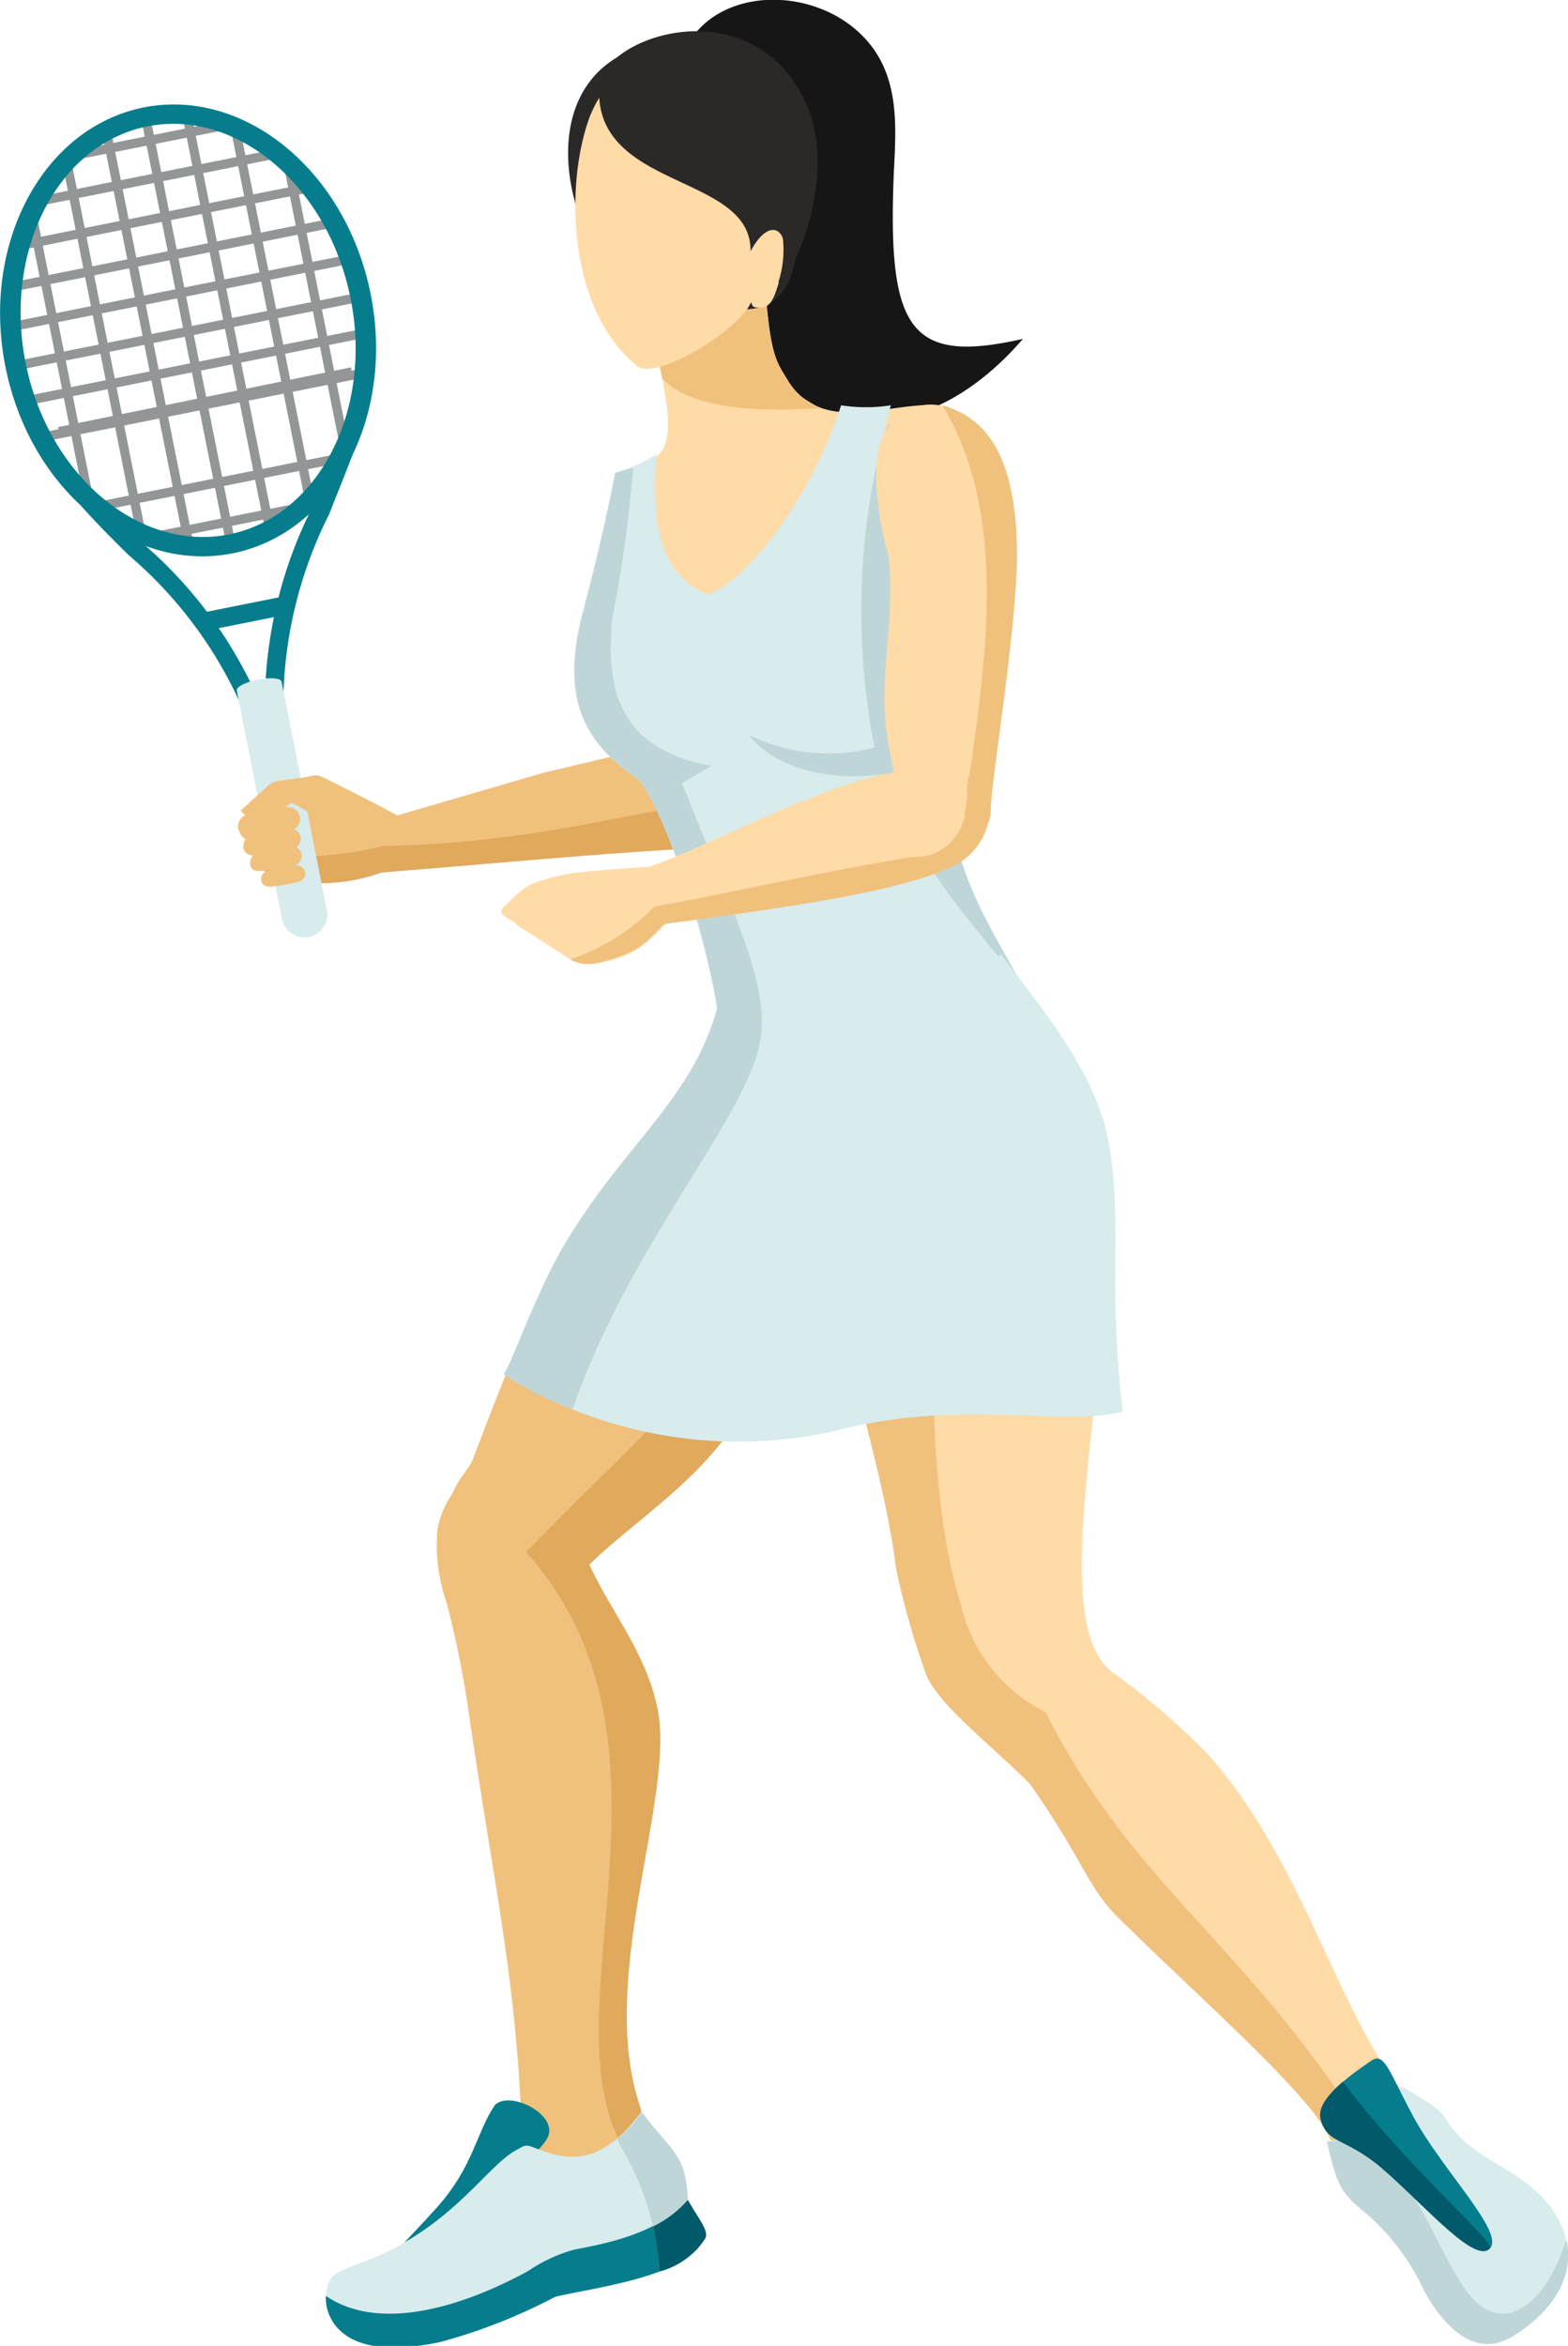 <svg id="Layer_1" data-name="Layer 1" xmlns="http://www.w3.org/2000/svg" viewBox="0 0 63.03 94.29"><defs><style>.cls-1{fill:#f0c17d;}.cls-1,.cls-12,.cls-2,.cls-3,.cls-4,.cls-5,.cls-6,.cls-7,.cls-8,.cls-9{fill-rule:evenodd;}.cls-2{fill:#e0a95c;}.cls-3{fill:#171616;}.cls-4{fill:#ffdba7;}.cls-5{fill:#2b2828;}.cls-6{fill:#d8ebed;}.cls-7{fill:#bfd6d9;}.cls-10,.cls-8{fill:#057d8d;}.cls-9{fill:#015a6a;}.cls-11,.cls-12{fill:#939696;}</style></defs><path class="cls-1" d="M432.91,49.51c-3.58.22-7.12.56-10.66.84l-.95.08a6.85,6.85,0,0,1-2.18.42l-1.43.08c-.49,0-.67,0-.8-.5-.33,0-.61-.21-.45-.55-.38-.08-.48-.32-.4-.67-.58-.29-.55-.67-.1-1l1.77-.94.46.16.94-.12,2.82.83,5.86-1.71,4.22-1A2.55,2.55,0,0,1,435.19,48C435,49.19,433.55,49.47,432.91,49.51Z" transform="translate(-405.98 -15.36)"/><path class="cls-2" d="M432.91,49.51c-3.58.22-7.12.56-10.66.84l-.95.08a6.85,6.85,0,0,1-2.18.42l-1.43.08c-.49,0-.67,0-.8-.5-.33,0-.61-.21-.45-.55a.5.5,0,0,1-.39-.26,13.44,13.44,0,0,0,5.3-.25c5.93-.15,9-1.16,13.45-1.83l-.08-1.17a2.52,2.52,0,0,1,.47,1.65C435,49.19,433.55,49.47,432.91,49.51Z" transform="translate(-405.98 -15.36)"/><path class="cls-1" d="M429.18,76.87c.6,2.52,2.79,4.51,3.27,7.43C433,87.92,430,95,431.7,100c.26.79-.35,1.85,0,2.63l-4.7.73c-.05-7.81-1.08-11.48-2.22-19.46a40.67,40.67,0,0,0-.84-4.1,7,7,0,0,1-.37-3,3.67,3.67,0,0,1,1.26-2.13c.6-.31,1.22.56,2.45.43Z" transform="translate(-405.98 -15.36)"/><path class="cls-1" d="M443,54.52c5.11,3.31,4.7,4.22,4,6.87-1.14,4.35-4.81,6-8.39,7.31-1.21.69-2.39,3.37-4.33,5.44-2.22,2.38-5.27,4-5.74,5.78l-5-2.1a6.76,6.76,0,0,1,.77-2.73c.23-.43.58-.8.68-1.08,2.07-5.43,3.93-10.49,9.26-14.22Z" transform="translate(-405.98 -15.36)"/><path class="cls-2" d="M447.4,59.05a7.16,7.16,0,0,1-.4,2.34c-1.14,4.35-4.81,6-8.39,7.31-1.21.69-2.39,3.36-4.33,5.44-1.51,1.62-3.41,2.91-4.61,4.11.88,1.92,2.39,3.68,2.78,6C433,87.92,430,95,431.7,100c.26.79-.35,1.85,0,2.63l-.2,0c-.16-.34-.33-.69-.54-1.06-3-5.59,3-16.16-3.83-23.83,5.41-5.51,7.76-7.36,11.79-12.93C440.56,62.49,443.79,61.38,447.4,59.05Z" transform="translate(-405.98 -15.36)"/><path class="cls-3" d="M441.91,22.29c-.26,6.32.62,7.73,5.19,6.69-3.52,4.09-8.52,4.9-11.36-.71-.08-.16-2.48-5.67-2.46-5.89s-.5-2.39-.47-2.59a5.82,5.82,0,0,1,1.12-3.09c1.63-2,5.35-1.73,7.07.5C442.13,18.67,442,20.53,441.91,22.29Z" transform="translate(-405.98 -15.36)"/><path class="cls-4" d="M432.17,28.32l-.05-.28c.32,2.32,1.27,4.86.26,5.66-.48.38-.9.29-1.11.71-.71,1.49-.7,6.48-.69,9.74,0,.84,13.41-1.85,14.39-4.23a7.14,7.14,0,0,1,.87-1.57c.05-.28-1.49-6.49-1.49-6.49-1.63-.88-5.12,1.37-6.7-1.21-.47-.77-.72-1-.92-3.93Z" transform="translate(-405.98 -15.36)"/><path class="cls-1" d="M432.17,28.32l-.05-.28c.11.85.32,1.72.48,2.53,1.39,1.49,5,1.28,6.39,1.19a2.49,2.49,0,0,1-1.34-1.11c-.47-.77-.72-1-.92-3.93Z" transform="translate(-405.98 -15.36)"/><path class="cls-5" d="M431.45,17.34c-4.63,1.81-2.31,9,.52,10.11,3.47-.2,7.34,3.12,5.73-7.27C437.17,16.83,434,16.36,431.45,17.34Z" transform="translate(-405.98 -15.36)"/><path class="cls-4" d="M429.68,20.07c-1,2.7-.88,7.76,1.91,10,.78.62,4.12-1.47,4.58-2.56.08.18.06.25.5.19s.54-.89.69-1.15.18-.56.38-.94.46-1.28.09-1.46a.6.6,0,0,0-.49,0c.75-2.19.78-4.14-1.93-5.77C433.51,17.22,430.77,17.28,429.68,20.07Z" transform="translate(-405.98 -15.36)"/><path class="cls-5" d="M430.06,19c-.06,4,6.14,3.35,6.09,6.46.59-1.09,1.14-1,1.3-.51a4.21,4.21,0,0,1-.19,1.78c.74-.45,2.4-4.43,1.11-7.24C436.12,14.65,429.88,16.94,430.06,19Z" transform="translate(-405.98 -15.36)"/><path class="cls-6" d="M432.37,33.62a6.06,6.06,0,0,1-1.66.74c-.39,2-.78,3.63-1.31,5.64-.95,3.62.22,5.33,2.26,6.7,1.18,1.34,4.23,10.18,3.1,13.06,1.64-.55,1.16-.73,2.69-1.53,3.1-1.62,7.36-3.27,10.92-.79-1.77-3.74-4-6.22-4.17-9.79a17.68,17.68,0,0,1,1.27-8c-4.74-.2-4.79-4-3.68-8a6.47,6.47,0,0,1-2,0c-1.1,3.44-3.63,7-5.37,7.6C432.4,38.42,432.18,36.17,432.37,33.62Z" transform="translate(-405.98 -15.36)"/><path class="cls-7" d="M447.1,55c-1.41-2.52-2.75-4.62-2.9-7.37a17.68,17.68,0,0,1,1.27-8c-3.75-.16-3-10.85-4.18-5.95a28.58,28.58,0,0,0-.4,10.27C441.41,48.44,444.33,51.63,447.1,55Z" transform="translate(-405.98 -15.36)"/><path class="cls-4" d="M448.67,61c4.35,3.06-1.57,18.72,2,21.55a30.1,30.1,0,0,1,3.82,3.27c3.74,4.17,5.12,9.94,7.62,13.3.18.23,3.44,3.32,3.48,3.33l-1.93,1.13c-.43.52-.88,1-1.67.58a6.28,6.28,0,0,1-1.6-1.24c-.77-.9-.74-1.63-1.81-2.9-1.81-2.16-4.93-4.89-7.66-7.6-1.22-1.21-1.39-2.3-3.52-5.34-1.44-1.47-3.76-3.23-4.2-4.46A31.89,31.89,0,0,1,442,78.4c-.67-5.36-3-10.13-2.74-17Z" transform="translate(-405.98 -15.36)"/><path class="cls-1" d="M463.11,104.15a1,1,0,0,1-1.13,0,6.28,6.28,0,0,1-1.6-1.24c-.77-.9-.74-1.63-1.81-2.9-1.81-2.16-4.93-4.89-7.66-7.6-1.22-1.21-1.39-2.3-3.52-5.34-1.44-1.47-3.76-3.23-4.2-4.46A31.89,31.89,0,0,1,442,78.4c-.67-5.36-3-10.13-2.74-17l4.66-.17-.39,3.12c0,4.46-.38,10.73,1.06,15.45A6.43,6.43,0,0,0,448,84.17c3.47,6.81,7.62,9,12.36,16.13A32.37,32.37,0,0,1,463,104Z" transform="translate(-405.98 -15.36)"/><path class="cls-6" d="M462.31,99.21a3.23,3.23,0,0,1-3,2.19c.41,1.88.63,2.11,1.57,2.88a9.15,9.15,0,0,1,2.32,3.09c.82,1.5,2.06,2.73,3.53,1.87,2.28-1.34,3.14-3.65,1.16-5.65-1.24-1.25-2.81-1.5-3.75-3C463.73,100,463.48,99.92,462.31,99.21Z" transform="translate(-405.98 -15.36)"/><path class="cls-7" d="M460.88,101a3.66,3.66,0,0,1-1.55.45c.41,1.88.63,2.11,1.57,2.88a9.15,9.15,0,0,1,2.32,3.09c.82,1.5,2.06,2.73,3.53,1.87,1.64-1,2.55-2.43,2.19-3.92-.72,2.31-2,3.34-3.09,2.87s-1.71-2.25-2.82-4.2A26,26,0,0,0,460.88,101Z" transform="translate(-405.98 -15.36)"/><path class="cls-8" d="M459.07,100.55c.28,1,1,.72,2.44,1.94,1.77,1.53,3.75,3.88,4.36,3.24s-1.91-3.13-3.09-5.32c-1-1.86-1.15-2.6-1.7-2.21S458.83,99.69,459.07,100.55Z" transform="translate(-405.98 -15.36)"/><path class="cls-6" d="M434.86,55.68c-.93,3.77-3.71,5.57-6.13,9.6-1.25,2.08-2.27,5.15-2.51,5.31a17.76,17.76,0,0,0,13.38,2.27c5-1.3,9-.13,11.51-.76a46.25,46.25,0,0,1-.3-5.12c0-1.93.13-4.88-.58-6.91-.85-2.4-2.59-4.46-4-6.34A21,21,0,0,1,434.86,55.68Z" transform="translate(-405.98 -15.36)"/><path class="cls-8" d="M422.38,105.51c.91-.31,5.06-3.15,5.61-4.23.46-.91-1.47-1.9-2.1-1.33-.76,1.08-.85,2.46-2.36,4.15-.61.68-1.19,1.27-1.34,1.45S422.24,105.55,422.38,105.51Z" transform="translate(-405.98 -15.36)"/><path class="cls-9" d="M459.07,100.55c.28,1,1,.72,2.44,1.94,1.77,1.53,3.75,3.88,4.36,3.24.24-.25-3.21-3.13-5.91-6.7C459.41,99.5,458.93,100.06,459.07,100.55Z" transform="translate(-405.98 -15.36)"/><path class="cls-6" d="M428.29,107.68c1.35-.35,5.31-.77,6-2.35.15-.32-.25-.75-.7-1.55-.07-1.85-.65-1.93-1.84-3.52-1,1.3-2.07,2.16-3.71,1.63-1-.33-.8-.39-1.29-.12-1.16.62-2.32,2.69-5.31,4.15-1,.47-1.74.58-2.15,1a1.56,1.56,0,0,0,.27,1.91c.84.91,2.45.9,4.09.56A22.38,22.38,0,0,0,428.29,107.68Z" transform="translate(-405.98 -15.36)"/><path class="cls-8" d="M428.29,107.68c1.35-.35,5.31-.77,6-2.35.15-.32-.25-.75-.7-1.55h0c-1.11,1.33-3.16,1.74-4.53,2a6.23,6.23,0,0,0-1.85.86c-2.88,1.57-6.08,2.4-8.13,1a1.78,1.78,0,0,0,.48,1.3c.84.91,2.45.9,4.09.56A22.38,22.38,0,0,0,428.29,107.68Z" transform="translate(-405.98 -15.36)"/><path class="cls-7" d="M432.49,106.66a3.16,3.16,0,0,0,1.84-1.33c.15-.32-.25-.75-.7-1.55-.07-1.85-.65-1.93-1.84-3.52a6.86,6.86,0,0,1-1,1.08l.12.24A11.27,11.27,0,0,1,432.49,106.66Z" transform="translate(-405.98 -15.36)"/><path class="cls-9" d="M432.49,106.66a3.16,3.16,0,0,0,1.84-1.33c.15-.32-.25-.75-.7-1.55h0a4.46,4.46,0,0,1-1.4,1.07A12.9,12.9,0,0,1,432.49,106.66Z" transform="translate(-405.98 -15.36)"/><path class="cls-7" d="M431.43,34.16l-.72.2c-.39,2-.78,3.63-1.31,5.64-.95,3.62.22,5.33,2.26,6.7.83.94,2.56,5.52,3.15,9.18-1,3.64-3.7,5.45-6.08,9.4-1.25,2.08-2.27,5.15-2.51,5.31A12.77,12.77,0,0,0,429,72c2.31-6.71,7.15-11.88,7.56-14.94.3-2.25-1.07-4.9-3.16-10.22l1.19-.7c-3.76-.67-4.27-3.1-4-5.93A50.82,50.82,0,0,0,431.43,34.16Z" transform="translate(-405.98 -15.36)"/><path class="cls-4" d="M441.71,37.75c.29,3.71-.74,5.19.3,8.94l3.61,1.87a1,1,0,0,0,.18-.54c0-1.24,1-6.91,1.06-10.28,0-3.16-.75-4.63-1.64-5.37-1.18-1-2.73-1.1-3.64.33C440.8,33.92,441.42,36.78,441.71,37.75Z" transform="translate(-405.98 -15.36)"/><path class="cls-4" d="M430.87,50.53c2.54-.41,7.83-3.81,11.9-4.28,2.14-.25,3.29,1,3,1.78a3.48,3.48,0,0,1-1.91,2.31c-2.51,1.09-8.73,1.8-12.36,2.32Z" transform="translate(-405.98 -15.36)"/><polygon class="cls-4" points="21.57 37.04 21.76 37.59 22.56 37.88 23.61 36.96 22.57 36.58 21.57 37.04"/><path class="cls-4" d="M429.22,50.43a8,8,0,0,0-1.9.47,3.69,3.69,0,0,0-.84.68c-.66.57-.32.47.52,1.09l.2-.13c.28,0,.57-.13.9-.16l1.16-.11,3.54-1.11-.26-1C431.22,50.27,430.34,50.3,429.22,50.43Z" transform="translate(-405.98 -15.36)"/><path class="cls-4" d="M429.15,51.22l-2.42,1.3,2.1,1.35c.59.38,1.12.25,2,0,1.25-.43,1.52-1.12,2.22-1.65l-.3-1.47S429.14,51.26,429.15,51.22Z" transform="translate(-405.98 -15.36)"/><path class="cls-1" d="M444.74,48.1l.88.46a1,1,0,0,0,.18-.54c0-1.24,1-6.91,1.06-10.28,0-4.82-1.78-5.7-3-6.1,2.55,4.29,1.87,9.67,1,15.49A3.34,3.34,0,0,1,444.74,48.1Z" transform="translate(-405.98 -15.36)"/><path class="cls-1" d="M444.89,46.58a1.62,1.62,0,0,1,.86,1.65,2.69,2.69,0,0,1-1.85,2.11c-2.51,1.09-8.73,1.8-12.36,2.32l0-.13a7.59,7.59,0,0,0,.78-.73c2.39-.43,6.79-1.42,10.35-2,1.19.06,2.29-.88,2.18-2.65Z" transform="translate(-405.98 -15.36)"/><path class="cls-1" d="M428.9,53.92c.56.32,1.09.19,1.93-.1,1.25-.43,1.52-1.12,2.22-1.65l-.1-.5-.67.13A8.48,8.48,0,0,1,428.9,53.92Z" transform="translate(-405.98 -15.36)"/><path class="cls-7" d="M436.09,44.9a7.2,7.2,0,0,0,5.43.39l.35,1.13C439.36,46.86,437.12,46.23,436.09,44.9Z" transform="translate(-405.98 -15.36)"/><path class="cls-8" d="M420.22,33.45c-.33.9-.69,1.75-1,2.56a17.2,17.2,0,0,0-1.85,7.38h-.74a17.71,17.71,0,0,1,1.92-7.67c.33-.8.68-1.62,1-2.53Z" transform="translate(-405.98 -15.36)"/><path class="cls-8" d="M409.76,35.15c.65.72,1.29,1.34,1.9,2a17.65,17.65,0,0,1,4.72,6.35l-.68.27a17.09,17.09,0,0,0-4.55-6.1c-.63-.62-1.28-1.27-1.93-2Z" transform="translate(-405.98 -15.36)"/><rect class="cls-10" x="414.17" y="39.68" width="3.31" height="0.74" transform="translate(-405.77 66.94) rotate(-11.31)"/><rect class="cls-11" x="406.81" y="29.95" width="13.85" height="0.37" transform="translate(-403.87 66.29) rotate(-11.3)"/><rect class="cls-11" x="407.37" y="31.5" width="13.37" height="0.37" transform="translate(-404.17 66.36) rotate(-11.3)"/><rect class="cls-11" x="408.36" y="33.05" width="12.01" height="0.37" transform="matrix(0.98, -0.2, 0.2, 0.98, -404.47, 66.45)"/><rect class="cls-11" x="409.78" y="34.6" width="9.77" height="0.37" transform="translate(-404.76 66.55) rotate(-11.3)"/><rect class="cls-11" x="411.67" y="36.15" width="6.61" height="0.37" transform="translate(-405.06 66.62) rotate(-11.29)"/><rect class="cls-11" x="406.66" y="28.45" width="13.85" height="0.37" transform="translate(-403.58 66.2) rotate(-11.29)"/><rect class="cls-11" x="406.27" y="26.99" width="13.85" height="0.37" transform="translate(-403.3 66.1) rotate(-11.3)"/><rect class="cls-11" x="406.2" y="25.44" width="13.37" height="0.37" transform="translate(-403 66.03) rotate(-11.3)"/><polygon class="cls-12" points="0.67 9.71 12.45 7.36 12.52 7.72 0.74 10.07 0.67 9.71"/><rect class="cls-11" x="407.38" y="22.34" width="9.77" height="0.37" transform="translate(-402.41 65.84) rotate(-11.3)"/><rect class="cls-11" x="408.65" y="20.79" width="6.61" height="0.37" transform="translate(-402.11 65.73) rotate(-11.29)"/><rect class="cls-11" x="414.98" y="19.73" width="0.37" height="17.18" transform="translate(-403.49 66.52) rotate(-11.3)"/><rect class="cls-11" x="416.74" y="20.49" width="0.37" height="14.96" transform="translate(-403.38 66.85) rotate(-11.3)"/><rect class="cls-11" x="418.51" y="21.63" width="0.37" height="11.98" transform="translate(-403.28 67.19) rotate(-11.3)"/><rect class="cls-11" x="413.36" y="20.05" width="0.37" height="17.18" transform="translate(-403.58 66.2) rotate(-11.3)"/><rect class="cls-11" x="411.74" y="20.38" width="0.37" height="17.18" transform="translate(-403.68 65.89) rotate(-11.3)"/><rect class="cls-11" x="409.97" y="21.84" width="0.37" height="14.96" transform="translate(-403.78 65.55) rotate(-11.3)"/><rect class="cls-11" x="408.21" y="23.68" width="0.37" height="11.98" transform="translate(-403.88 65.21) rotate(-11.3)"/><path class="cls-8" d="M411.75,19.68c4.06-.81,8.14,2.55,9.13,7.5s-1.49,9.61-5.55,10.42-8.14-2.54-9.13-7.49,1.5-9.62,5.55-10.43Zm.15.76c-3.6.72-5.79,5-4.89,9.51s4.56,7.61,8.17,6.89,5.8-5,4.89-9.5S415.51,19.72,411.9,20.44Z" transform="translate(-405.98 -15.36)"/><path class="cls-6" d="M415.5,43.13c-.07-.36,1.73-.72,1.8-.36L419.13,52a.92.92,0,0,1-1.8.36Z" transform="translate(-405.98 -15.36)"/><path class="cls-1" d="M421.93,48.12c-.84-.45-1.68-.88-2.53-1.3s-.55-.31-1.23-.21l-.73.1c-.6.09-.49.06-.95.47l-.84.76c.52.62,1.3.21,2.05-.31,2.24,1.07,1.21,2.14,4.67,1.46Z" transform="translate(-405.98 -15.36)"/><path class="cls-1" d="M416.08,49a10.9,10.9,0,0,0,1.55-.25c.67-.15.53-1.13-.38-.93l-1.34.29C415.47,48.19,415.33,49,416.08,49Z" transform="translate(-405.98 -15.36)"/><path class="cls-1" d="M416.25,49.74a10.94,10.94,0,0,0,1.43-.24c.63-.13.49-1-.35-.86l-1.23.27C415.69,49,415.55,49.79,416.25,49.74Z" transform="translate(-405.98 -15.36)"/><path class="cls-1" d="M416.46,50.37a10.22,10.22,0,0,0,1.29-.21c.57-.12.45-.95-.31-.78l-1.12.24C416,49.71,415.83,50.42,416.46,50.37Z" transform="translate(-405.98 -15.36)"/><path class="cls-1" d="M416.85,51a7.41,7.41,0,0,0,1.1-.19c.48-.1.38-.8-.26-.65l-.95.2C416.42,50.41,416.32,51,416.85,51Z" transform="translate(-405.98 -15.36)"/></svg>